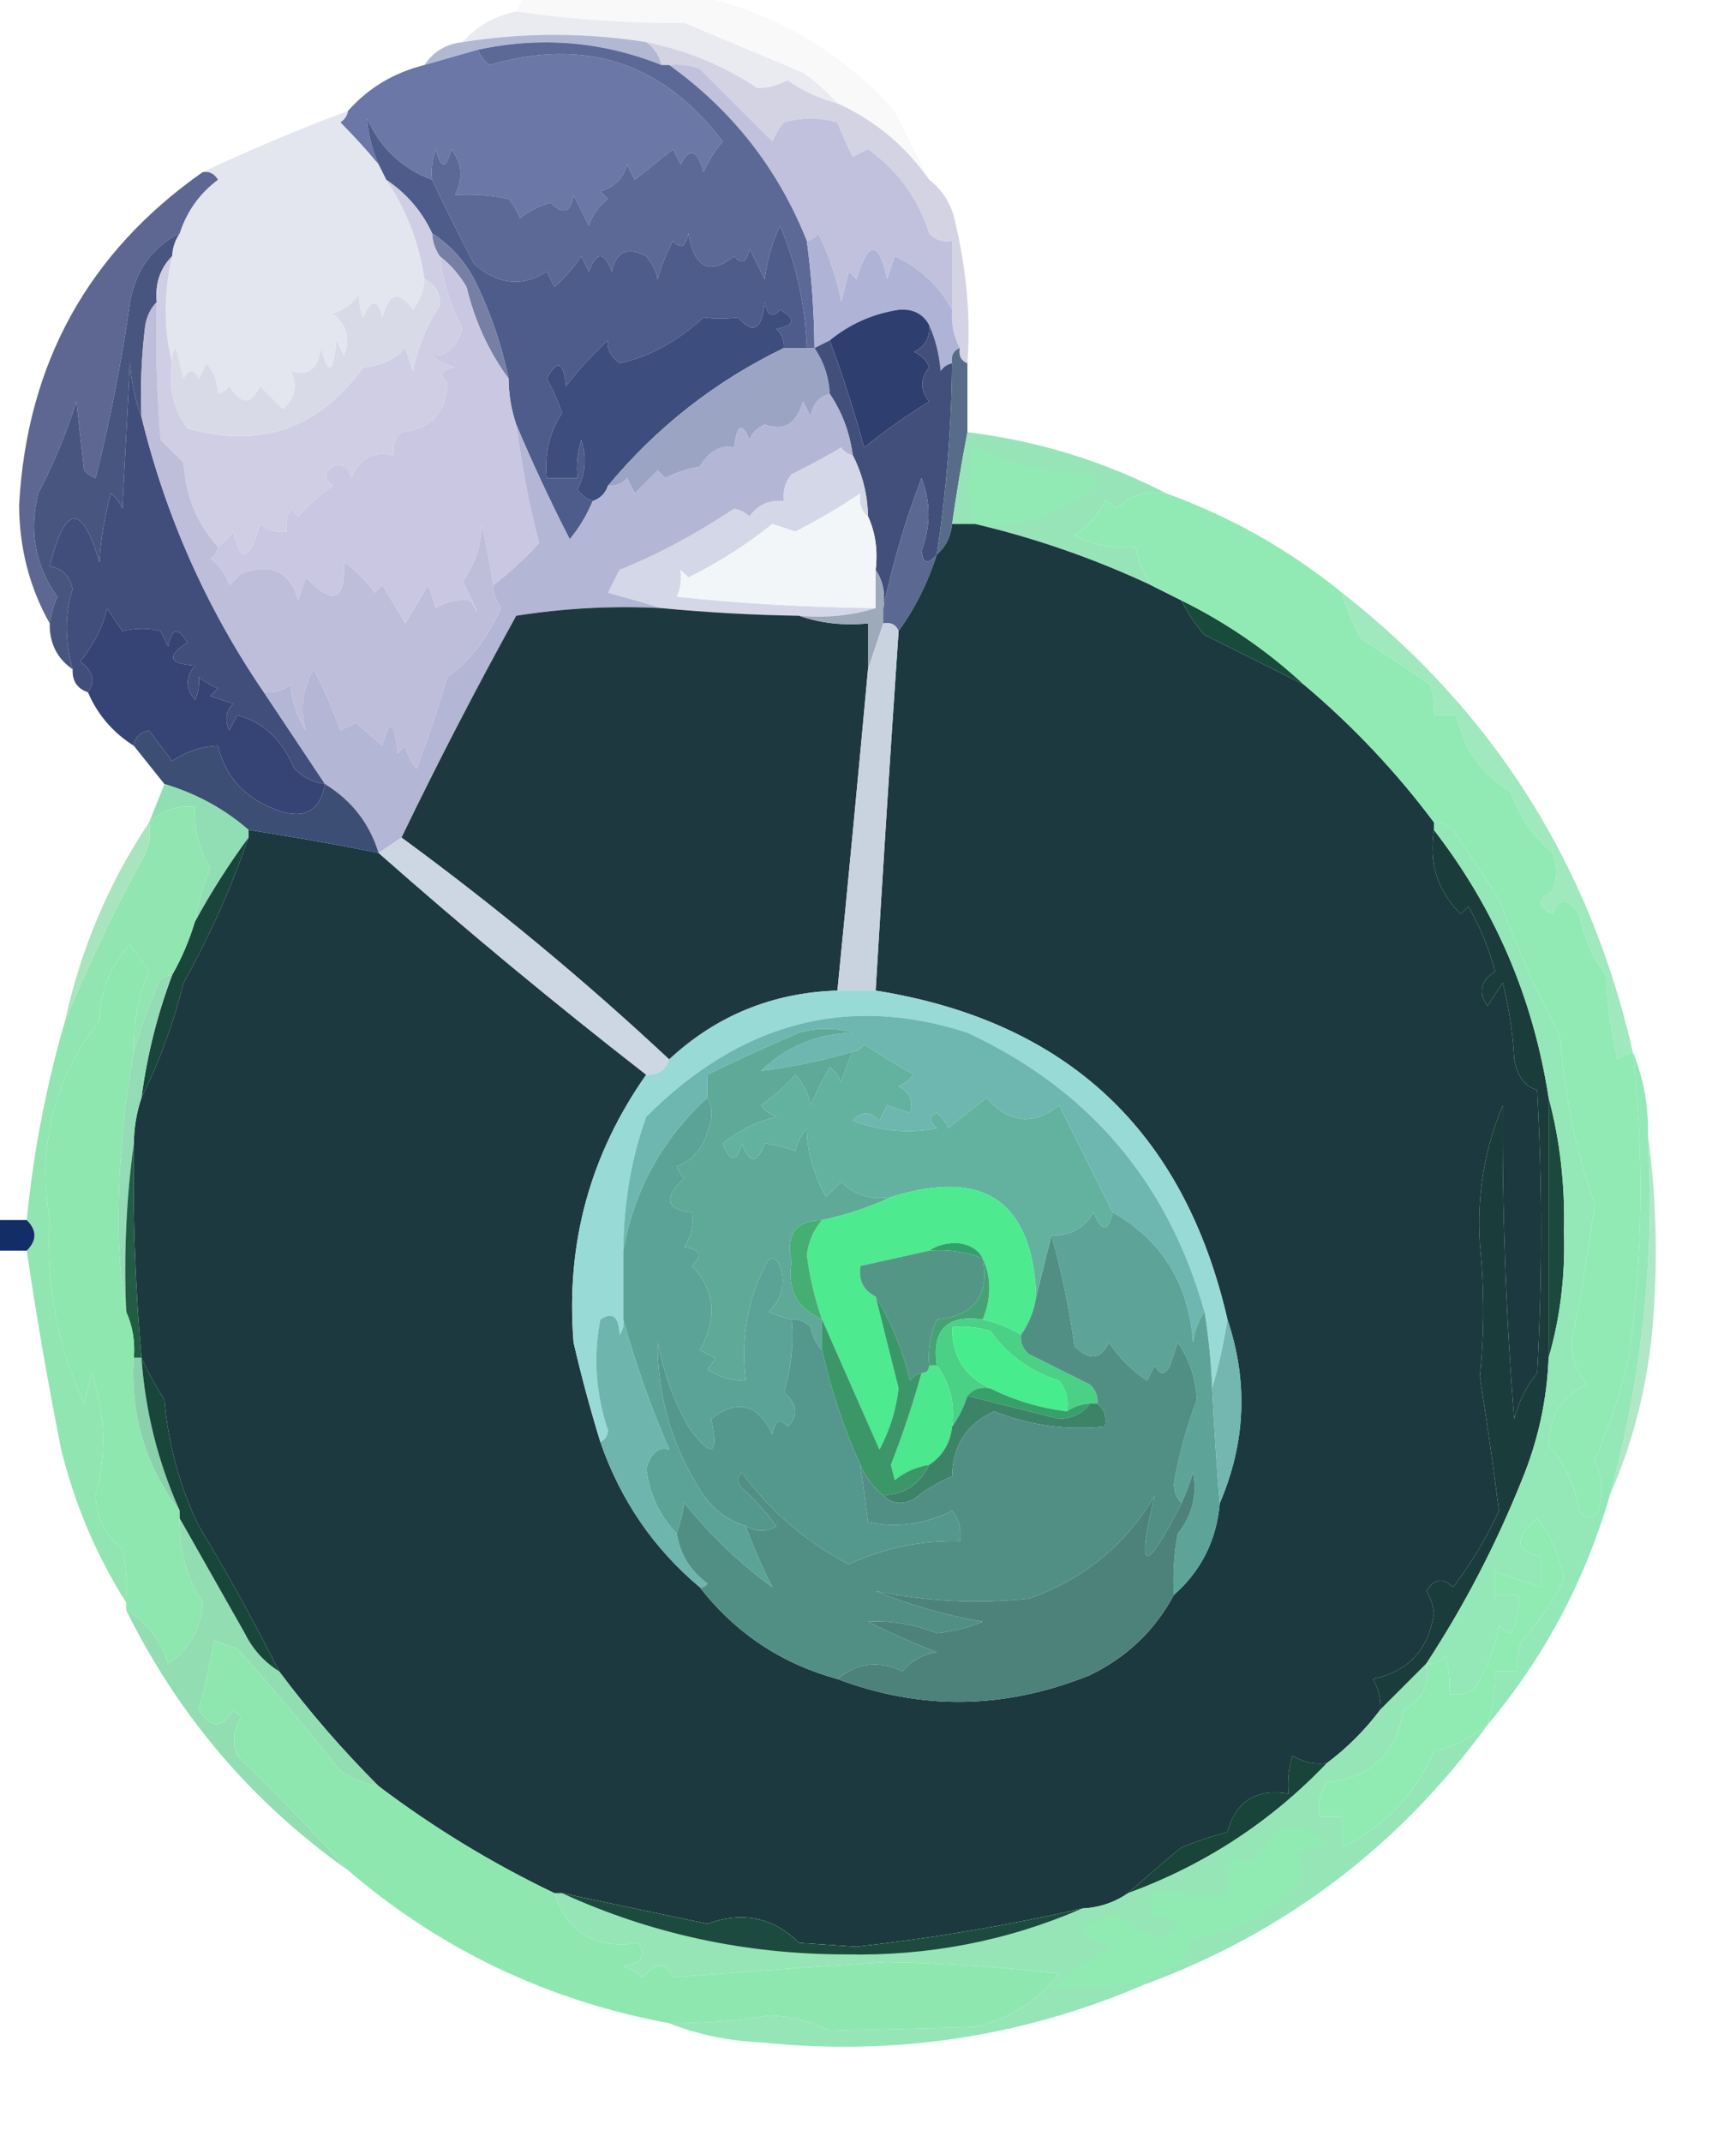 <?xml version="1.0" encoding="UTF-8"?>
<!DOCTYPE svg PUBLIC "-//W3C//DTD SVG 1.1//EN" "http://www.w3.org/Graphics/SVG/1.1/DTD/svg11.dtd">
<svg xmlns="http://www.w3.org/2000/svg" version="1.1" width="227px" height="280px" style="shape-rendering:geometricPrecision; text-rendering:geometricPrecision; image-rendering:optimizeQuality; fill-rule:evenodd; clip-rule:evenodd" xmlns:xlink="http://www.w3.org/1999/xlink">
<g><path style="opacity:0.844" fill="#faf9f9" d="M 68.5,-0.5 C 76.167,-0.5 83.833,-0.5 91.5,-0.5C 101.523,1.767 110.023,6.767 117,14.5C 118.527,17.553 120.027,20.553 121.5,23.5C 118.407,19.073 114.407,15.739 109.5,13.5C 108.199,12.038 106.699,10.704 105,9.5C 99.788,7.322 94.621,5.155 89.5,3C 82.212,3.064 74.879,2.564 67.5,1.5C 67.833,0.833 68.167,0.167 68.5,-0.5 Z"/></g>
<g><path style="opacity:1" fill="#eaebf1" d="M 67.5,1.5 C 74.879,2.564 82.212,3.064 89.5,3C 94.621,5.155 99.788,7.322 105,9.5C 106.699,10.704 108.199,12.038 109.5,13.5C 107.145,12.906 104.978,11.906 103,10.5C 101.578,11.205 100.245,11.539 99,11.5C 94.655,8.585 89.821,6.585 84.5,5.5C 76.48,4.239 68.48,4.239 60.5,5.5C 62.336,3.412 64.669,2.079 67.5,1.5 Z"/></g>
<g><path style="opacity:1" fill="#b3b8d2" d="M 84.5,5.5 C 85.551,6.222 86.218,7.222 86.5,8.5C 78.731,5.404 70.731,4.737 62.5,6.5C 60.167,7.167 57.833,7.833 55.5,8.5C 56.659,6.75 58.326,5.75 60.5,5.5C 68.48,4.239 76.48,4.239 84.5,5.5 Z"/></g>
<g><path style="opacity:1" fill="#6a77a7" d="M 62.5,6.5 C 62.783,7.289 63.283,7.956 64,8.5C 76.506,4.842 86.673,8.176 94.5,18.5C 93.469,19.7 92.635,21.034 92,22.5C 91.16,19.536 90.16,19.203 89,21.5C 88.667,20.833 88.333,20.167 88,19.5C 86.333,20.833 84.667,22.167 83,23.5C 82.667,22.833 82.333,22.167 82,21.5C 81.5,23.333 80.333,24.5 78.5,25C 78.833,25.333 79.167,25.667 79.5,26C 78.299,26.902 77.465,28.069 77,29.5C 76.333,28.167 75.667,26.833 75,25.5C 74.646,27.808 73.646,28.141 72,26.5C 70.527,26.903 69.194,27.57 68,28.5C 67.626,27.584 67.126,26.75 66.5,26C 64.19,25.503 61.857,25.337 59.5,25.5C 60.608,23.305 60.441,21.305 59,19.5C 58.333,22.167 57.667,22.167 57,19.5C 56.51,20.793 56.343,22.127 56.5,23.5C 52.592,22.06 49.759,19.393 48,15.5C 48.15,17.506 48.65,19.506 49.5,21.5C 47.967,19.645 46.3,17.812 44.5,16C 45.056,15.617 45.389,15.117 45.5,14.5C 48.161,11.498 51.495,9.498 55.5,8.5C 57.833,7.833 60.167,7.167 62.5,6.5 Z"/></g>
<g><path style="opacity:1" fill="#d4d3e4" d="M 84.5,5.5 C 89.821,6.585 94.655,8.585 99,11.5C 100.245,11.539 101.578,11.205 103,10.5C 104.978,11.906 107.145,12.906 109.5,13.5C 114.407,15.739 118.407,19.073 121.5,23.5C 123.41,24.975 124.576,26.975 125,29.5C 126.429,35.596 126.929,41.596 126.5,47.5C 125.662,47.158 125.328,46.492 125.5,45.5C 124.699,43.958 124.366,42.291 124.5,40.5C 124.5,37.5 124.5,34.5 124.5,31.5C 123.325,31.719 122.325,31.386 121.5,30.5C 120.055,25.944 117.389,22.278 113.5,19.5C 112.833,19.833 112.167,20.167 111.5,20.5C 110.756,19.009 110.09,17.509 109.5,16C 107.167,15.333 104.833,15.333 102.5,16C 101.874,16.75 101.374,17.584 101,18.5C 97.833,15.333 94.667,12.167 91.5,9C 90.207,8.51 88.873,8.343 87.5,8.5C 87.167,8.5 86.833,8.5 86.5,8.5C 86.218,7.222 85.551,6.222 84.5,5.5 Z"/></g>
<g><path style="opacity:1" fill="#c1c1de" d="M 87.5,8.5 C 88.873,8.343 90.207,8.51 91.5,9C 94.667,12.167 97.833,15.333 101,18.5C 101.374,17.584 101.874,16.75 102.5,16C 104.833,15.333 107.167,15.333 109.5,16C 110.09,17.509 110.756,19.009 111.5,20.5C 112.167,20.167 112.833,19.833 113.5,19.5C 117.389,22.278 120.055,25.944 121.5,30.5C 122.325,31.386 123.325,31.719 124.5,31.5C 124.5,34.5 124.5,37.5 124.5,40.5C 122.825,37.39 120.325,35.057 117,33.5C 116.667,34.5 116.333,35.5 116,36.5C 114.895,31.372 113.562,31.372 112,36.5C 111.667,36.167 111.333,35.833 111,35.5C 110.667,36.833 110.333,38.167 110,39.5C 109.5,36.662 108.5,33.662 107,30.5C 106.617,31.056 106.117,31.389 105.5,31.5C 101.756,22.087 95.756,14.421 87.5,8.5 Z"/></g>
<g><path style="opacity:1" fill="#5c6896" d="M 86.5,8.5 C 86.833,8.5 87.167,8.5 87.5,8.5C 95.756,14.421 101.756,22.087 105.5,31.5C 106.127,36.141 106.46,40.807 106.5,45.5C 106.167,45.5 105.833,45.5 105.5,45.5C 105.297,39.946 104.13,34.613 102,29.5C 100.956,31.715 100.29,34.048 100,36.5C 99.333,35.167 98.667,33.833 98,32.5C 97.683,34.301 97.016,34.634 96,33.5C 92.766,36.031 90.766,35.031 90,30.5C 89.683,32.301 89.016,32.634 88,31.5C 87.138,33.087 86.471,34.754 86,36.5C 85.751,35.376 85.251,34.376 84.5,33.5C 82.063,32.191 80.563,32.858 80,35.5C 79,32.833 78,32.833 77,35.5C 76.667,34.833 76.333,34.167 76,33.5C 75.02,34.981 73.853,36.315 72.5,37.5C 72.167,36.833 71.833,36.167 71.5,35.5C 68.27,37.568 65.103,37.235 62,34.5C 60.063,30.837 58.23,27.171 56.5,23.5C 56.343,22.127 56.51,20.793 57,19.5C 57.667,22.167 58.333,22.167 59,19.5C 60.441,21.305 60.608,23.305 59.5,25.5C 61.857,25.337 64.19,25.503 66.5,26C 67.126,26.75 67.626,27.584 68,28.5C 69.194,27.57 70.527,26.903 72,26.5C 73.646,28.141 74.646,27.808 75,25.5C 75.667,26.833 76.333,28.167 77,29.5C 77.465,28.069 78.299,26.902 79.5,26C 79.167,25.667 78.833,25.333 78.5,25C 80.333,24.5 81.5,23.333 82,21.5C 82.333,22.167 82.667,22.833 83,23.5C 84.667,22.167 86.333,20.833 88,19.5C 88.333,20.167 88.667,20.833 89,21.5C 90.16,19.203 91.16,19.536 92,22.5C 92.635,21.034 93.469,19.7 94.5,18.5C 86.673,8.176 76.506,4.842 64,8.5C 63.283,7.956 62.783,7.289 62.5,6.5C 70.731,4.737 78.731,5.404 86.5,8.5 Z"/></g>
<g><path style="opacity:1" fill="#4e5c8b" d="M 56.5,23.5 C 58.23,27.171 60.063,30.837 62,34.5C 65.103,37.235 68.27,37.568 71.5,35.5C 71.833,36.167 72.167,36.833 72.5,37.5C 73.853,36.315 75.02,34.981 76,33.5C 76.333,34.167 76.667,34.833 77,35.5C 78,32.833 79,32.833 80,35.5C 80.563,32.858 82.063,32.191 84.5,33.5C 85.251,34.376 85.751,35.376 86,36.5C 86.471,34.754 87.138,33.087 88,31.5C 89.016,32.634 89.683,32.301 90,30.5C 90.766,35.031 92.766,36.031 96,33.5C 97.016,34.634 97.683,34.301 98,32.5C 98.667,33.833 99.333,35.167 100,36.5C 100.29,34.048 100.956,31.715 102,29.5C 104.13,34.613 105.297,39.946 105.5,45.5C 104.5,45.5 103.5,45.5 102.5,45.5C 102.586,44.504 102.252,43.671 101.5,43C 103.929,42.549 104.096,41.715 102,40.5C 100.984,41.634 100.317,41.301 100,39.5C 99.653,43.116 98.486,43.783 96.5,41.5C 94.93,41.694 93.43,41.694 92,41.5C 88.56,44.64 84.893,46.64 81,47.5C 79.796,46.529 79.296,45.529 79.5,44.5C 77.482,46.35 75.649,48.35 74,50.5C 73.717,47.258 72.883,46.924 71.5,49.5C 72.304,50.941 72.971,52.441 73.5,54C 71.823,56.547 71.156,59.38 71.5,62.5C 72.833,62.5 74.167,62.5 75.5,62.5C 75.34,60.801 75.507,59.134 76,57.5C 76.758,59.77 76.591,61.936 75.5,64C 76.044,64.717 76.711,65.217 77.5,65.5C 76.763,67.305 75.763,68.971 74.5,70.5C 71.969,65.564 69.635,60.563 67.5,55.5C 66.85,53.565 66.517,51.565 66.5,49.5C 65.579,44.986 64.079,40.653 62,36.5C 60.669,34.004 58.836,32.004 56.5,30.5C 55.194,27.661 53.194,25.328 50.5,23.5C 50.167,22.833 49.833,22.167 49.5,21.5C 48.65,19.506 48.15,17.506 48,15.5C 49.759,19.393 52.592,22.06 56.5,23.5 Z"/></g>
<g><path style="opacity:1" fill="#afb4d6" d="M 124.5,40.5 C 124.366,42.291 124.699,43.958 125.5,45.5C 124.662,45.842 124.328,46.508 124.5,47.5C 123.883,47.611 123.383,47.944 123,48.5C 122.809,46.292 122.309,44.292 121.5,42.5C 120.688,41.007 119.355,40.34 117.5,40.5C 114.11,41.03 111.11,42.363 108.5,44.5C 107.833,44.833 107.167,45.167 106.5,45.5C 106.46,40.807 106.127,36.141 105.5,31.5C 106.117,31.389 106.617,31.056 107,30.5C 108.5,33.662 109.5,36.662 110,39.5C 110.333,38.167 110.667,36.833 111,35.5C 111.333,35.833 111.667,36.167 112,36.5C 113.562,31.372 114.895,31.372 116,36.5C 116.333,35.5 116.667,34.5 117,33.5C 120.325,35.057 122.825,37.39 124.5,40.5 Z"/></g>
<g><path style="opacity:1" fill="#777fa5" d="M 56.5,30.5 C 58.836,32.004 60.669,34.004 62,36.5C 64.079,40.653 65.579,44.986 66.5,49.5C 63.889,45.939 62.056,41.939 61,37.5C 60.051,35.907 58.885,34.574 57.5,33.5C 56.89,32.609 56.557,31.609 56.5,30.5 Z"/></g>
<g><path style="opacity:1" fill="#e3e6ef" d="M 45.5,14.5 C 45.389,15.117 45.056,15.617 44.5,16C 46.3,17.812 47.967,19.645 49.5,21.5C 49.833,22.167 50.167,22.833 50.5,23.5C 53.132,27.385 54.798,31.719 55.5,36.5C 55.421,37.958 54.921,39.292 54,40.5C 52.203,37.904 50.87,38.237 50,41.5C 49.374,39.009 48.541,39.009 47.5,41.5C 47.089,40.738 46.923,39.738 47,38.5C 46.097,39.701 44.931,40.535 43.5,41C 45.363,42.418 45.863,44.251 45,46.5C 44.667,45.833 44.333,45.167 44,44.5C 43.581,48.852 42.914,49.185 42,45.5C 41.561,48.299 40.228,49.299 38,48.5C 38.979,50.279 38.646,51.945 37,53.5C 36,52.5 35,51.5 34,50.5C 32.846,52.957 31.512,52.957 30,50.5C 29.586,50.957 29.086,51.291 28.5,51.5C 28.467,50.011 27.967,48.678 27,47.5C 26.667,48.167 26.333,48.833 26,49.5C 25.333,48.167 24.667,48.167 24,49.5C 23.667,48.167 23.333,46.833 23,45.5C 22.536,46.094 22.369,46.761 22.5,47.5C 21.403,42.987 21.403,38.321 22.5,33.5C 22.557,32.391 22.89,31.391 23.5,30.5C 24.433,27.63 26.1,25.296 28.5,23.5C 28.043,22.703 27.376,22.369 26.5,22.5C 32.65,19.597 38.983,16.93 45.5,14.5 Z"/></g>
<g><path style="opacity:1" fill="#5e6791" d="M 26.5,22.5 C 27.376,22.369 28.043,22.703 28.5,23.5C 26.1,25.296 24.433,27.63 23.5,30.5C 19.91,32.301 17.743,35.301 17,39.5C 15.907,47.246 14.407,54.913 12.5,62.5C 11.914,62.291 11.414,61.957 11,61.5C 10.667,58.5 10.333,55.5 10,52.5C 8.668,56.658 7.001,60.658 5,64.5C 3.774,69.494 4.607,73.994 7.5,78C 7.011,79.138 6.678,80.305 6.5,81.5C 3.853,76.798 2.52,71.632 2.5,66C 3.519,47.52 11.519,33.02 26.5,22.5 Z"/></g>
<g><path style="opacity:1" fill="#2e3e6f" d="M 121.5,42.5 C 121.64,44.124 120.973,45.29 119.5,46C 120.428,46.388 121.095,47.055 121.5,48C 120.305,49.532 120.305,51.032 121.5,52.5C 118.505,54.338 115.671,56.338 113,58.5C 111.696,53.724 110.196,49.057 108.5,44.5C 111.11,42.363 114.11,41.03 117.5,40.5C 119.355,40.34 120.688,41.007 121.5,42.5 Z"/></g>
<g><path style="opacity:1" fill="#3c4d7e" d="M 102.5,45.5 C 93.561,49.811 85.894,55.811 79.5,63.5C 79.167,64.5 78.5,65.167 77.5,65.5C 76.711,65.217 76.044,64.717 75.5,64C 76.591,61.936 76.758,59.77 76,57.5C 75.507,59.134 75.34,60.801 75.5,62.5C 74.167,62.5 72.833,62.5 71.5,62.5C 71.156,59.38 71.823,56.547 73.5,54C 72.971,52.441 72.304,50.941 71.5,49.5C 72.883,46.924 73.717,47.258 74,50.5C 75.649,48.35 77.482,46.35 79.5,44.5C 79.296,45.529 79.796,46.529 81,47.5C 84.893,46.64 88.56,44.64 92,41.5C 93.43,41.694 94.93,41.694 96.5,41.5C 98.486,43.783 99.653,43.116 100,39.5C 100.317,41.301 100.984,41.634 102,40.5C 104.096,41.715 103.929,42.549 101.5,43C 102.252,43.671 102.586,44.504 102.5,45.5 Z"/></g>
<g><path style="opacity:1" fill="#9ca4c4" d="M 102.5,45.5 C 103.5,45.5 104.5,45.5 105.5,45.5C 105.833,45.5 106.167,45.5 106.5,45.5C 107.73,47.297 108.396,49.297 108.5,51.5C 107.069,51.881 106.236,52.881 106,54.5C 105.667,53.833 105.333,53.167 105,52.5C 104.141,55.431 102.475,56.431 100,55.5C 99.055,55.905 98.388,56.572 98,57.5C 97.025,55.122 96.359,55.456 96,58.5C 94.243,58.133 92.743,58.966 91.5,61C 89.899,61.273 88.399,61.773 87,62.5C 86.667,62.167 86.333,61.833 86,61.5C 85,62.5 84,63.5 83,64.5C 82.667,63.833 82.333,63.167 82,62.5C 81.329,63.252 80.496,63.586 79.5,63.5C 85.894,55.811 93.561,49.811 102.5,45.5 Z"/></g>
<g><path style="opacity:1" fill="#48567f" d="M 23.5,30.5 C 22.89,31.391 22.557,32.391 22.5,33.5C 20.926,35.102 20.259,37.102 20.5,39.5C 19.732,40.263 19.232,41.263 19,42.5C 18.501,46.486 18.334,50.486 18.5,54.5C 17.686,52.369 17.186,50.036 17,47.5C 16.667,53.833 16.333,60.167 16,66.5C 15.692,65.692 15.192,65.025 14.5,64.5C 13.679,67.447 13.179,70.447 13,73.5C 10.705,65.735 8.539,65.902 6.5,74C 8.18,74.347 9.18,75.347 9.5,77C 8.465,80.246 8.465,83.746 9.5,87.5C 7.461,86.089 6.461,84.089 6.5,81.5C 6.678,80.305 7.011,79.138 7.5,78C 4.607,73.994 3.774,69.494 5,64.5C 7.001,60.658 8.668,56.658 10,52.5C 10.333,55.5 10.667,58.5 11,61.5C 11.414,61.957 11.914,62.291 12.5,62.5C 14.407,54.913 15.907,47.246 17,39.5C 17.743,35.301 19.91,32.301 23.5,30.5 Z"/></g>
<g><path style="opacity:1" fill="#d0cee4" d="M 50.5,23.5 C 53.194,25.328 55.194,27.661 56.5,30.5C 56.557,31.609 56.89,32.609 57.5,33.5C 57.937,36.859 58.937,40.026 60.5,43C 59.644,45.41 58.31,46.577 56.5,46.5C 57.376,47.251 58.376,47.751 59.5,48C 57.699,48.317 57.366,48.984 58.5,50C 58.418,53.916 56.418,56.083 52.5,56.5C 51.614,57.325 51.281,58.325 51.5,59.5C 48.761,58.965 46.928,59.965 46,62.5C 45.577,61.044 44.744,60.544 43.5,61C 42.359,61.741 42.359,62.575 43.5,63.5C 41.851,64.648 40.351,65.981 39,67.5C 38.667,67.167 38.333,66.833 38,66.5C 37.517,67.448 37.35,68.448 37.5,69.5C 36.178,69.67 35.011,69.337 34,68.5C 32.635,73.44 31.468,73.773 30.5,69.5C 29.818,70.243 29.151,70.909 28.5,71.5C 25.759,68.466 24.259,64.799 24,60.5C 23,59.5 22,58.5 21,57.5C 20.5,51.509 20.334,45.509 20.5,39.5C 20.259,37.102 20.926,35.102 22.5,33.5C 21.403,38.321 21.403,42.987 22.5,47.5C 22.02,50.685 22.686,53.519 24.5,56C 34.08,58.705 41.747,56.038 47.5,48C 49.727,47.879 51.56,47.046 53,45.5C 53.333,46.5 53.667,47.5 54,48.5C 54.636,45.305 55.803,42.472 57.5,40C 57.613,38.301 56.947,37.134 55.5,36.5C 54.798,31.719 53.132,27.385 50.5,23.5 Z"/></g>
<g><path style="opacity:1" fill="#d8dae7" d="M 55.5,36.5 C 56.947,37.134 57.613,38.301 57.5,40C 55.803,42.472 54.636,45.305 54,48.5C 53.667,47.5 53.333,46.5 53,45.5C 51.56,47.046 49.727,47.879 47.5,48C 41.747,56.038 34.08,58.705 24.5,56C 22.686,53.519 22.02,50.685 22.5,47.5C 22.369,46.761 22.536,46.094 23,45.5C 23.333,46.833 23.667,48.167 24,49.5C 24.667,48.167 25.333,48.167 26,49.5C 26.333,48.833 26.667,48.167 27,47.5C 27.967,48.678 28.467,50.011 28.5,51.5C 29.086,51.291 29.586,50.957 30,50.5C 31.512,52.957 32.846,52.957 34,50.5C 35,51.5 36,52.5 37,53.5C 38.646,51.945 38.979,50.279 38,48.5C 40.228,49.299 41.561,48.299 42,45.5C 42.914,49.185 43.581,48.852 44,44.5C 44.333,45.167 44.667,45.833 45,46.5C 45.863,44.251 45.363,42.418 43.5,41C 44.931,40.535 46.097,39.701 47,38.5C 46.923,39.738 47.089,40.738 47.5,41.5C 48.541,39.009 49.374,39.009 50,41.5C 50.87,38.237 52.203,37.904 54,40.5C 54.921,39.292 55.421,37.958 55.5,36.5 Z"/></g>
<g><path style="opacity:1" fill="#434f7b" d="M 121.5,42.5 C 122.309,44.292 122.809,46.292 123,48.5C 123.383,47.944 123.883,47.611 124.5,47.5C 124.42,55.887 123.753,64.22 122.5,72.5C 121.35,73.85 120.683,73.684 120.5,72C 121.71,68.826 121.71,65.659 120.5,62.5C 118.354,68.093 116.688,73.76 115.5,79.5C 115.784,77.585 115.451,75.919 114.5,74.5C 114.802,71.941 114.468,69.607 113.5,67.5C 113.44,64.659 112.774,61.992 111.5,59.5C 111.097,56.514 110.097,53.848 108.5,51.5C 108.396,49.297 107.73,47.297 106.5,45.5C 107.167,45.167 107.833,44.833 108.5,44.5C 110.196,49.057 111.696,53.724 113,58.5C 115.671,56.338 118.505,54.338 121.5,52.5C 120.305,51.032 120.305,49.532 121.5,48C 121.095,47.055 120.428,46.388 119.5,46C 120.973,45.29 121.64,44.124 121.5,42.5 Z"/></g>
<g><path style="opacity:1" fill="#576c88" d="M 125.5,45.5 C 125.328,46.492 125.662,47.158 126.5,47.5C 126.5,50.5 126.5,53.5 126.5,56.5C 125.741,60.477 125.075,64.477 124.5,68.5C 124.34,70.153 123.674,71.486 122.5,72.5C 123.753,64.22 124.42,55.887 124.5,47.5C 124.328,46.508 124.662,45.842 125.5,45.5 Z"/></g>
<g><path style="opacity:1" fill="#cac7e2" d="M 57.5,33.5 C 58.885,34.574 60.051,35.907 61,37.5C 62.056,41.939 63.889,45.939 66.5,49.5C 66.517,51.565 66.85,53.565 67.5,55.5C 68.306,61.348 69.306,66.515 70.5,71C 68.584,73.09 66.584,74.923 64.5,76.5C 64.067,73.834 63.567,71.168 63,68.5C 62.955,71.334 62.121,73.834 60.5,76C 62.62,80.251 62.953,81.085 61.5,78.5C 59.856,78.287 58.356,78.62 57,79.5C 56.667,78.5 56.333,77.5 56,76.5C 55,78.167 54,79.833 53,81.5C 52,79.833 51,78.167 50,76.5C 49.667,76.833 49.333,77.167 49,77.5C 47.903,75.947 46.57,74.614 45,73.5C 45.204,78.563 43.537,79.23 40,75.5C 39.667,76.5 39.333,77.5 39,78.5C 37.937,74.705 35.437,73.539 31.5,75C 31,75.5 30.5,76 30,76.5C 29.535,75.069 28.701,73.903 27.5,73C 28.056,72.617 28.389,72.117 28.5,71.5C 29.151,70.909 29.818,70.243 30.5,69.5C 31.468,73.773 32.635,73.44 34,68.5C 35.011,69.337 36.178,69.67 37.5,69.5C 37.35,68.448 37.517,67.448 38,66.5C 38.333,66.833 38.667,67.167 39,67.5C 40.351,65.981 41.851,64.648 43.5,63.5C 42.359,62.575 42.359,61.741 43.5,61C 44.744,60.544 45.577,61.044 46,62.5C 46.928,59.965 48.761,58.965 51.5,59.5C 51.281,58.325 51.614,57.325 52.5,56.5C 56.418,56.083 58.418,53.916 58.5,50C 57.366,48.984 57.699,48.317 59.5,48C 58.376,47.751 57.376,47.251 56.5,46.5C 58.31,46.577 59.644,45.41 60.5,43C 58.937,40.026 57.937,36.859 57.5,33.5 Z"/></g>
<g><path style="opacity:1" fill="#97e4b9" d="M 126.5,56.5 C 135.747,57.639 144.414,60.306 152.5,64.5C 149.921,64.083 147.754,64.75 146,66.5C 145.586,66.043 145.086,65.709 144.5,65.5C 143.462,67.444 142.129,68.944 140.5,70C 143.014,71.252 145.68,71.752 148.5,71.5C 148.831,73.322 149.498,74.989 150.5,76.5C 143.026,73.01 135.359,70.343 127.5,68.5C 126.5,68.5 125.5,68.5 124.5,68.5C 125.075,64.477 125.741,60.477 126.5,56.5 Z"/></g>
<g><path style="opacity:1" fill="#91eab4" d="M 127.5,68.5 C 126.54,65.235 126.54,61.902 127.5,58.5C 132.099,60.716 137.099,61.883 142.5,62C 142.957,62.414 143.291,62.914 143.5,63.5C 141.322,64.979 138.988,66.312 136.5,67.5C 133.572,68.484 130.572,68.817 127.5,68.5 Z"/></g>
<g><path style="opacity:1" fill="#d4d7e7" d="M 111.5,59.5 C 112.774,61.992 113.44,64.659 113.5,67.5C 112.596,66.791 112.263,65.791 112.5,64.5C 109.846,66.287 107.013,67.954 104,69.5C 103,69.167 102,68.833 101,68.5C 97.601,71.228 93.934,73.561 90,75.5C 89.667,75.167 89.333,74.833 89,74.5C 89.148,75.825 88.982,76.992 88.5,78C 96.643,78.885 105.31,79.385 114.5,79.5C 111.375,80.479 108.042,80.813 104.5,80.5C 98.484,80.407 92.484,80.074 86.5,79.5C 84.302,78.835 81.969,78.168 79.5,77.5C 80,76.5 80.5,75.5 81,74.5C 85.908,72.535 90.908,69.868 96,66.5C 96.772,66.645 97.439,66.978 98,67.5C 99.11,65.963 100.61,65.296 102.5,65.5C 102.33,64.178 102.663,63.011 103.5,62C 105.718,60.909 107.884,59.743 110,58.5C 110.383,59.056 110.883,59.389 111.5,59.5 Z"/></g>
<g><path style="opacity:1" fill="#414e7c" d="M 18.5,54.5 C 21.678,67.518 27.012,79.518 34.5,90.5C 37.16,94.482 39.827,98.482 42.5,102.5C 40.956,102.297 39.622,101.63 38.5,100.5C 36.85,96.659 34.35,94.325 31,93.5C 30.667,94.167 30.333,94.833 30,95.5C 29.316,94.216 29.483,93.049 30.5,92C 29.5,91.667 28.5,91.333 27.5,91C 27.833,90.667 28.167,90.333 28.5,90C 27.584,89.626 26.75,89.126 26,88.5C 26.077,89.738 25.911,90.738 25.5,91.5C 24.253,89.994 24.253,88.494 25.5,87C 22.057,86.779 21.724,85.779 24.5,84C 23.285,81.904 22.451,82.071 22,84.5C 21.667,83.833 21.333,83.167 21,82.5C 19.463,82.087 17.796,82.087 16,82.5C 15.454,81.711 14.787,80.711 14,79.5C 13.526,81.787 12.359,84.121 10.5,86.5C 12.176,87.728 12.509,89.061 11.5,90.5C 10.094,90.027 9.427,89.027 9.5,87.5C 8.465,83.746 8.465,80.246 9.5,77C 9.18,75.347 8.18,74.347 6.5,74C 8.539,65.902 10.705,65.735 13,73.5C 13.179,70.447 13.679,67.447 14.5,64.5C 15.192,65.025 15.692,65.692 16,66.5C 16.333,60.167 16.667,53.833 17,47.5C 17.186,50.036 17.686,52.369 18.5,54.5 Z"/></g>
<g><path style="opacity:1" fill="#b3b6d4" d="M 108.5,51.5 C 110.097,53.848 111.097,56.514 111.5,59.5C 110.883,59.389 110.383,59.056 110,58.5C 107.884,59.743 105.718,60.909 103.5,62C 102.663,63.011 102.33,64.178 102.5,65.5C 100.61,65.296 99.11,65.963 98,67.5C 97.439,66.978 96.772,66.645 96,66.5C 90.908,69.868 85.908,72.535 81,74.5C 80.5,75.5 80,76.5 79.5,77.5C 81.969,78.168 84.302,78.835 86.5,79.5C 80.132,79.17 73.799,79.504 67.5,80.5C 62.183,90.137 57.183,99.804 52.5,109.5C 51.5,110.167 50.5,110.833 49.5,111.5C 48.325,107.651 45.991,104.651 42.5,102.5C 39.827,98.482 37.16,94.482 34.5,90.5C 35.822,90.67 36.989,90.337 38,89.5C 38.17,91.715 38.837,93.715 40,95.5C 39.208,92.809 39.541,90.142 41,87.5C 42.376,90.053 43.543,92.72 44.5,95.5C 45.167,95.167 45.833,94.833 46.5,94.5C 47.77,95.562 48.937,96.562 50,97.5C 50.914,93.815 51.581,94.148 52,98.5C 52.333,98.167 52.667,97.833 53,97.5C 53.249,98.624 53.749,99.624 54.5,100.5C 55.957,96.556 57.291,92.556 58.5,88.5C 61.331,86.56 63.664,83.56 65.5,79.5C 64.873,78.583 64.539,77.583 64.5,76.5C 66.584,74.923 68.584,73.09 70.5,71C 69.306,66.515 68.306,61.348 67.5,55.5C 69.635,60.563 71.969,65.564 74.5,70.5C 75.763,68.971 76.763,67.305 77.5,65.5C 78.5,65.167 79.167,64.5 79.5,63.5C 80.496,63.586 81.329,63.252 82,62.5C 82.333,63.167 82.667,63.833 83,64.5C 84,63.5 85,62.5 86,61.5C 86.333,61.833 86.667,62.167 87,62.5C 88.399,61.773 89.899,61.273 91.5,61C 92.743,58.966 94.243,58.133 96,58.5C 96.359,55.456 97.025,55.122 98,57.5C 98.388,56.572 99.055,55.905 100,55.5C 102.475,56.431 104.141,55.431 105,52.5C 105.333,53.167 105.667,53.833 106,54.5C 106.236,52.881 107.069,51.881 108.5,51.5 Z"/></g>
<g><path style="opacity:1" fill="#5b6891" d="M 122.5,72.5 C 121.325,76.183 119.659,79.516 117.5,82.5C 117.158,81.662 116.492,81.328 115.5,81.5C 115.5,80.833 115.5,80.167 115.5,79.5C 116.688,73.76 118.354,68.093 120.5,62.5C 121.71,65.659 121.71,68.826 120.5,72C 120.683,73.684 121.35,73.85 122.5,72.5 Z"/></g>
<g><path style="opacity:1" fill="#f3f6f8" d="M 113.5,67.5 C 114.468,69.607 114.802,71.941 114.5,74.5C 114.5,76.167 114.5,77.833 114.5,79.5C 105.31,79.385 96.643,78.885 88.5,78C 88.982,76.992 89.148,75.825 89,74.5C 89.333,74.833 89.667,75.167 90,75.5C 93.934,73.561 97.601,71.228 101,68.5C 102,68.833 103,69.167 104,69.5C 107.013,67.954 109.846,66.287 112.5,64.5C 112.263,65.791 112.596,66.791 113.5,67.5 Z"/></g>
<g><path style="opacity:1" fill="#1c393f" d="M 124.5,68.5 C 125.5,68.5 126.5,68.5 127.5,68.5C 135.359,70.343 143.026,73.01 150.5,76.5C 151.833,77.167 153.167,77.833 154.5,78.5C 155.252,80.1 156.252,81.6 157.5,83C 161.856,85.178 166.189,87.345 170.5,89.5C 176.87,94.87 182.537,100.869 187.5,107.5C 187.5,107.833 187.5,108.167 187.5,108.5C 186.799,112.819 187.966,116.486 191,119.5C 191.333,119.167 191.667,118.833 192,118.5C 193.548,121.206 194.714,124.04 195.5,127C 193.579,128.241 193.246,129.741 194.5,131.5C 195.167,130.5 195.833,129.5 196.5,128.5C 197.324,131.785 197.824,135.118 198,138.5C 198.388,140.715 199.388,142.048 201,142.5C 201.667,154.833 201.667,167.167 201,179.5C 199.561,181.275 198.561,183.275 198,185.5C 196.91,171.811 196.41,158.144 196.5,144.5C 194.111,150.253 193.111,156.253 193.5,162.5C 194.092,168.417 194.092,174.25 193.5,180C 194.436,185.883 195.269,191.716 196,197.5C 194.37,201.059 192.37,204.392 190,207.5C 188.703,206.216 187.536,206.383 186.5,208C 187.081,208.893 187.415,209.893 187.5,211C 186.742,215.717 184.075,218.55 179.5,219.5C 180.246,220.736 180.579,222.07 180.5,223.5C 178.5,226.167 176.167,228.5 173.5,230.5C 171.856,230.714 170.356,230.38 169,229.5C 168.506,231.134 168.34,232.801 168.5,234.5C 164.261,233.789 161.594,235.456 160.5,239.5C 158.465,240.041 156.465,240.708 154.5,241.5C 152.05,243.503 149.717,245.503 147.5,247.5C 145.703,248.73 143.703,249.396 141.5,249.5C 131.709,251.734 121.875,253.401 112,254.5C 109.5,254.333 107,254.167 104.5,254C 101.099,250.652 97.099,249.819 92.5,251.5C 86.08,250.16 79.746,248.827 73.5,247.5C 73.167,247.5 72.833,247.5 72.5,247.5C 64.334,243.587 56.667,238.92 49.5,233.5C 44.793,228.795 40.46,223.795 36.5,218.5C 33.279,212.077 29.779,205.743 26,199.5C 23.498,194.32 21.998,188.82 21.5,183C 20.325,181.141 19.325,179.308 18.5,177.5C 17.683,168.191 17.35,158.857 17.5,149.5C 17.517,147.435 17.851,145.435 18.5,143.5C 20.849,138.781 22.682,133.781 24,128.5C 27.471,122.244 30.304,115.91 32.5,109.5C 32.5,109.167 32.5,108.833 32.5,108.5C 38.223,109.379 43.889,110.379 49.5,111.5C 60.85,121.514 72.517,131.181 84.5,140.5C 77.128,150.984 73.962,162.651 75,175.5C 76.015,179.895 77.182,184.229 78.5,188.5C 81.117,196.086 85.45,202.42 91.5,207.5C 96.155,213.484 102.155,217.484 109.5,219.5C 120.428,223.636 131.428,223.469 142.5,219C 147.348,216.65 151.015,213.15 153.5,208.5C 157.075,205.35 159.075,201.35 159.5,196.5C 162.891,188.605 163.224,180.605 160.5,172.5C 154.828,147.827 139.494,133.494 114.5,129.5C 115.435,113.823 116.435,98.156 117.5,82.5C 119.659,79.516 121.325,76.183 122.5,72.5C 123.674,71.486 124.34,70.153 124.5,68.5 Z"/></g>
<g><path style="opacity:1" fill="#1d393f" d="M 86.5,79.5 C 92.484,80.074 98.484,80.407 104.5,80.5C 107.287,81.477 110.287,81.81 113.5,81.5C 113.5,83.5 113.5,85.5 113.5,87.5C 112.216,101.523 110.883,115.523 109.5,129.5C 101.003,129.774 93.67,132.774 87.5,138.5C 76.395,128.12 64.729,118.453 52.5,109.5C 57.183,99.804 62.183,90.137 67.5,80.5C 73.799,79.504 80.132,79.17 86.5,79.5 Z"/></g>
<g><path style="opacity:1" fill="#9eaaba" d="M 114.5,74.5 C 115.451,75.919 115.784,77.585 115.5,79.5C 115.5,80.167 115.5,80.833 115.5,81.5C 114.833,83.5 114.167,85.5 113.5,87.5C 113.5,85.5 113.5,83.5 113.5,81.5C 110.287,81.81 107.287,81.477 104.5,80.5C 108.042,80.813 111.375,80.479 114.5,79.5C 114.5,77.833 114.5,76.167 114.5,74.5 Z"/></g>
<g><path style="opacity:1" fill="#194b3c" d="M 154.5,78.5 C 160.406,81.419 165.74,85.085 170.5,89.5C 166.189,87.345 161.856,85.178 157.5,83C 156.252,81.6 155.252,80.1 154.5,78.5 Z"/></g>
<g><path style="opacity:1" fill="#bebdda" d="M 20.5,39.5 C 20.334,45.509 20.5,51.509 21,57.5C 22,58.5 23,59.5 24,60.5C 24.259,64.799 25.759,68.466 28.5,71.5C 28.389,72.117 28.056,72.617 27.5,73C 28.701,73.903 29.535,75.069 30,76.5C 30.5,76 31,75.5 31.5,75C 35.437,73.539 37.937,74.705 39,78.5C 39.333,77.5 39.667,76.5 40,75.5C 43.537,79.23 45.204,78.563 45,73.5C 46.57,74.614 47.903,75.947 49,77.5C 49.333,77.167 49.667,76.833 50,76.5C 51,78.167 52,79.833 53,81.5C 54,79.833 55,78.167 56,76.5C 56.333,77.5 56.667,78.5 57,79.5C 58.356,78.62 59.856,78.287 61.5,78.5C 62.953,81.085 62.62,80.251 60.5,76C 62.121,73.834 62.955,71.334 63,68.5C 63.567,71.168 64.067,73.834 64.5,76.5C 64.539,77.583 64.873,78.583 65.5,79.5C 63.664,83.56 61.331,86.56 58.5,88.5C 57.291,92.556 55.957,96.556 54.5,100.5C 53.749,99.624 53.249,98.624 53,97.5C 52.667,97.833 52.333,98.167 52,98.5C 51.581,94.148 50.914,93.815 50,97.5C 48.937,96.562 47.77,95.562 46.5,94.5C 45.833,94.833 45.167,95.167 44.5,95.5C 43.543,92.72 42.376,90.053 41,87.5C 39.541,90.142 39.208,92.809 40,95.5C 38.837,93.715 38.17,91.715 38,89.5C 36.989,90.337 35.822,90.67 34.5,90.5C 27.012,79.518 21.678,67.518 18.5,54.5C 18.334,50.486 18.501,46.486 19,42.5C 19.232,41.263 19.732,40.263 20.5,39.5 Z"/></g>
<g><path style="opacity:1" fill="#364475" d="M 42.5,102.5 C 41.872,105.955 39.872,107.122 36.5,106C 32.175,104.515 29.509,101.682 28.5,97.5C 26.334,97.579 24.334,98.246 22.5,99.5C 21.5,98.167 20.5,96.833 19.5,95.5C 18.287,95.747 17.62,96.414 17.5,97.5C 14.757,95.761 12.757,93.427 11.5,90.5C 12.509,89.061 12.176,87.728 10.5,86.5C 12.359,84.121 13.526,81.787 14,79.5C 14.787,80.711 15.454,81.711 16,82.5C 17.796,82.087 19.463,82.087 21,82.5C 21.333,83.167 21.667,83.833 22,84.5C 22.451,82.071 23.285,81.904 24.5,84C 21.724,85.779 22.057,86.779 25.5,87C 24.253,88.494 24.253,89.994 25.5,91.5C 25.911,90.738 26.077,89.738 26,88.5C 26.75,89.126 27.584,89.626 28.5,90C 28.167,90.333 27.833,90.667 27.5,91C 28.5,91.333 29.5,91.667 30.5,92C 29.483,93.049 29.316,94.216 30,95.5C 30.333,94.833 30.667,94.167 31,93.5C 34.35,94.325 36.85,96.659 38.5,100.5C 39.622,101.63 40.956,102.297 42.5,102.5 Z"/></g>
<g><path style="opacity:1" fill="#a0e8be" d="M 175.5,77.5 C 195.235,92.958 207.901,112.958 213.5,137.5C 212.85,137.804 212.183,138.137 211.5,138.5C 210.675,134.878 210.175,131.211 210,127.5C 208.214,125.119 207.047,122.452 206.5,119.5C 204.944,117.299 203.777,117.299 203,119.5C 201,118.5 201,117.5 203,116.5C 203.667,114.833 203.667,113.167 203,111.5C 200.501,109.336 198.668,106.669 197.5,103.5C 193.688,101.211 191.355,97.878 190.5,93.5C 189.5,93.5 188.5,93.5 187.5,93.5C 187.657,92.127 187.49,90.793 187,89.5C 183.989,87.418 180.989,85.418 178,83.5C 176.878,81.579 176.044,79.579 175.5,77.5 Z"/></g>
<g><path style="opacity:1" fill="#c9d2df" d="M 115.5,81.5 C 116.492,81.328 117.158,81.662 117.5,82.5C 116.435,98.156 115.435,113.823 114.5,129.5C 112.833,129.5 111.167,129.5 109.5,129.5C 110.883,115.523 112.216,101.523 113.5,87.5C 114.167,85.5 114.833,83.5 115.5,81.5 Z"/></g>
<g><path style="opacity:1" fill="#3d4e75" d="M 42.5,102.5 C 45.991,104.651 48.325,107.651 49.5,111.5C 43.889,110.379 38.223,109.379 32.5,108.5C 29.322,105.742 25.655,103.742 21.5,102.5C 20.167,100.833 18.833,99.167 17.5,97.5C 17.62,96.414 18.287,95.747 19.5,95.5C 20.5,96.833 21.5,98.167 22.5,99.5C 24.334,98.246 26.334,97.579 28.5,97.5C 29.509,101.682 32.175,104.515 36.5,106C 39.872,107.122 41.872,105.955 42.5,102.5 Z"/></g>
<g><path style="opacity:1" fill="#91deb4" d="M 21.5,102.5 C 25.655,103.742 29.322,105.742 32.5,108.5C 32.5,108.833 32.5,109.167 32.5,109.5C 29.917,112.997 27.584,116.664 25.5,120.5C 25.866,118.095 26.533,115.762 27.5,113.5C 26.008,111.028 25.342,108.361 25.5,105.5C 23.142,105.253 21.142,105.919 19.5,107.5C 20.167,105.833 20.833,104.167 21.5,102.5 Z"/></g>
<g><path style="opacity:1" fill="#91e5b1" d="M 25.5,120.5 C 24.736,123.018 23.736,125.351 22.5,127.5C 21.503,127.47 20.836,127.97 20.5,129C 19.306,131.888 18.306,134.722 17.5,137.5C 17.358,133.85 18.025,130.35 19.5,127C 18.66,125.829 17.827,124.662 17,123.5C 14.393,126.275 13.06,129.609 13,133.5C 7.04,141.02 4.873,149.686 6.5,159.5C 6.019,167.943 7.519,175.943 11,183.5C 11.333,182.167 11.667,180.833 12,179.5C 13.786,184.741 13.953,190.074 12.5,195.5C 12.602,198.37 13.768,200.703 16,202.5C 16.497,204.81 16.663,207.143 16.5,209.5C 12.62,203.384 9.787,196.718 8,189.5C 6.252,180.734 4.752,172.067 3.5,163.5C 4.833,162.167 4.833,160.833 3.5,159.5C 4.352,150.685 6.019,142.018 8.5,133.5C 11.449,126.323 14.782,119.323 18.5,112.5C 19.452,110.955 19.785,109.288 19.5,107.5C 21.142,105.919 23.142,105.253 25.5,105.5C 25.342,108.361 26.008,111.028 27.5,113.5C 26.533,115.762 25.866,118.095 25.5,120.5 Z"/></g>
<g><path style="opacity:1" fill="#a8e4be" d="M 19.5,107.5 C 19.785,109.288 19.452,110.955 18.5,112.5C 14.782,119.323 11.449,126.323 8.5,133.5C 10.554,124.068 14.221,115.402 19.5,107.5 Z"/></g>
<g><path style="opacity:1" fill="#19453a" d="M 32.5,109.5 C 30.304,115.91 27.471,122.244 24,128.5C 22.682,133.781 20.849,138.781 18.5,143.5C 19.22,138.008 20.553,132.675 22.5,127.5C 23.736,125.351 24.736,123.018 25.5,120.5C 27.584,116.664 29.917,112.997 32.5,109.5 Z"/></g>
<g><path style="opacity:1" fill="#cdd6e3" d="M 52.5,109.5 C 64.729,118.453 76.395,128.12 87.5,138.5C 87.027,139.906 86.027,140.573 84.5,140.5C 72.517,131.181 60.85,121.514 49.5,111.5C 50.5,110.833 51.5,110.167 52.5,109.5 Z"/></g>
<g><path style="opacity:1" fill="#98dad6" d="M 109.5,129.5 C 111.167,129.5 112.833,129.5 114.5,129.5C 139.494,133.494 154.828,147.827 160.5,172.5C 160.01,175.655 159.344,178.655 158.5,181.5C 158.384,178.14 158.051,174.807 157.5,171.5C 152.753,154.587 142.42,142.42 126.5,135C 110.87,129.938 96.87,133.605 84.5,146C 82.552,151.377 81.552,157.211 81.5,163.5C 81.5,166.5 81.5,169.5 81.5,172.5C 81.631,173.239 81.464,173.906 81,174.5C 80.935,172.117 80.102,171.45 78.5,172.5C 77.557,177.37 77.89,182.204 79.5,187C 79.43,187.765 79.097,188.265 78.5,188.5C 77.182,184.229 76.015,179.895 75,175.5C 73.962,162.651 77.128,150.984 84.5,140.5C 86.027,140.573 87.027,139.906 87.5,138.5C 93.67,132.774 101.003,129.774 109.5,129.5 Z"/></g>
<g><path style="opacity:1" fill="#6eb7b0" d="M 157.5,171.5 C 156.71,172.609 156.21,173.942 156,175.5C 155.429,167.813 151.929,162.146 145.5,158.5C 143.15,153.824 140.817,149.157 138.5,144.5C 135.097,147.199 131.93,146.866 129,143.5C 127.333,144.833 125.667,146.167 124,147.5C 123.692,146.692 123.192,146.025 122.5,145.5C 121.494,145.938 121.494,146.604 122.5,147.5C 118.838,148.22 115.171,147.887 111.5,146.5C 112.651,145.269 113.817,145.269 115,146.5C 115.333,145.833 115.667,145.167 116,144.5C 117,144.833 118,145.167 119,145.5C 119.507,144.004 119.007,142.837 117.5,142C 118.308,141.692 118.975,141.192 119.5,140.5C 117.267,139.258 115.101,137.924 113,136.5C 112.617,137.056 112.117,137.389 111.5,137.5C 107.496,138.671 103.496,139.504 99.5,140C 102.789,136.833 106.789,135.166 111.5,135C 109.167,134.333 106.833,134.333 104.5,135C 100.411,136.747 96.411,138.58 92.5,140.5C 92.5,141.5 92.5,142.5 92.5,143.5C 86.576,148.949 82.91,155.616 81.5,163.5C 81.552,157.211 82.552,151.377 84.5,146C 96.87,133.605 110.87,129.938 126.5,135C 142.42,142.42 152.753,154.587 157.5,171.5 Z"/></g>
<g><path style="opacity:1" fill="#63b29f" d="M 145.5,158.5 C 144.905,161.113 144.071,161.113 143,158.5C 141.736,160.607 139.903,161.607 137.5,161.5C 136.833,164.167 136.167,166.833 135.5,169.5C 134.991,157.019 128.657,152.686 116.5,156.5C 113.921,156.917 111.754,156.25 110,154.5C 109.333,155.167 108.667,155.833 108,156.5C 106.335,153.396 105.502,150.396 105.5,147.5C 104.749,148.376 104.249,149.376 104,150.5C 102.602,149.949 101.268,149.616 100,149.5C 99,152.167 98,152.167 97,149.5C 96.331,152.028 95.498,152.028 94.5,149.5C 96.554,147.806 98.888,146.639 101.5,146C 100.692,145.692 100.025,145.192 99.5,144.5C 101.149,143.352 102.649,142.019 104,140.5C 105.044,141.623 105.71,142.956 106,144.5C 106.739,142.779 107.573,141.113 108.5,139.5C 109.192,140.025 109.692,140.692 110,141.5C 110.41,140.099 110.91,138.766 111.5,137.5C 112.117,137.389 112.617,137.056 113,136.5C 115.101,137.924 117.267,139.258 119.5,140.5C 118.975,141.192 118.308,141.692 117.5,142C 119.007,142.837 119.507,144.004 119,145.5C 118,145.167 117,144.833 116,144.5C 115.667,145.167 115.333,145.833 115,146.5C 113.817,145.269 112.651,145.269 111.5,146.5C 115.171,147.887 118.838,148.22 122.5,147.5C 121.494,146.604 121.494,145.938 122.5,145.5C 123.192,146.025 123.692,146.692 124,147.5C 125.667,146.167 127.333,144.833 129,143.5C 131.93,146.866 135.097,147.199 138.5,144.5C 140.817,149.157 143.15,153.824 145.5,158.5 Z"/></g>
<g><path style="opacity:1" fill="#1a3d3c" d="M 187.5,108.5 C 195.476,118.797 200.476,130.463 202.5,143.5C 202.5,154.833 202.5,166.167 202.5,177.5C 202.282,183.04 201.115,188.373 199,193.5C 195.588,201.994 191.421,209.994 186.5,217.5C 184.5,219.5 182.5,221.5 180.5,223.5C 180.579,222.07 180.246,220.736 179.5,219.5C 184.075,218.55 186.742,215.717 187.5,211C 187.415,209.893 187.081,208.893 186.5,208C 187.536,206.383 188.703,206.216 190,207.5C 192.37,204.392 194.37,201.059 196,197.5C 195.269,191.716 194.436,185.883 193.5,180C 194.092,174.25 194.092,168.417 193.5,162.5C 193.111,156.253 194.111,150.253 196.5,144.5C 196.41,158.144 196.91,171.811 198,185.5C 198.561,183.275 199.561,181.275 201,179.5C 201.667,167.167 201.667,154.833 201,142.5C 199.388,142.048 198.388,140.715 198,138.5C 197.824,135.118 197.324,131.785 196.5,128.5C 195.833,129.5 195.167,130.5 194.5,131.5C 193.246,129.741 193.579,128.241 195.5,127C 194.714,124.04 193.548,121.206 192,118.5C 191.667,118.833 191.333,119.167 191,119.5C 187.966,116.486 186.799,112.819 187.5,108.5 Z"/></g>
<g><path style="opacity:1" fill="#91eab4" d="M 152.5,64.5 C 160.907,67.537 168.574,71.87 175.5,77.5C 176.044,79.579 176.878,81.579 178,83.5C 180.989,85.418 183.989,87.418 187,89.5C 187.49,90.793 187.657,92.127 187.5,93.5C 188.5,93.5 189.5,93.5 190.5,93.5C 191.355,97.878 193.688,101.211 197.5,103.5C 198.668,106.669 200.501,109.336 203,111.5C 203.667,113.167 203.667,114.833 203,116.5C 201,117.5 201,118.5 203,119.5C 203.777,117.299 204.944,117.299 206.5,119.5C 207.047,122.452 208.214,125.119 210,127.5C 210.175,131.211 210.675,134.878 211.5,138.5C 212.183,138.137 212.85,137.804 213.5,137.5C 214.999,150.852 214.832,164.185 213,177.5C 211.879,182.161 210.379,186.661 208.5,191C 209.591,193.064 209.758,195.231 209,197.5C 208.107,198.711 207.274,198.711 206.5,197.5C 205.981,194.2 204.648,191.367 202.5,189C 202.529,185.177 204.195,182.511 207.5,181C 206.152,179.426 205.486,177.593 205.5,175.5C 206.664,169.524 207.664,163.524 208.5,157.5C 206.035,150.384 204.535,143.05 204,135.5C 200.963,129.745 198.296,123.745 196,117.5C 194.009,114.506 192.009,111.506 190,108.5C 189.329,107.748 188.496,107.414 187.5,107.5C 182.537,100.869 176.87,94.87 170.5,89.5C 165.74,85.085 160.406,81.419 154.5,78.5C 153.167,77.833 151.833,77.167 150.5,76.5C 149.498,74.989 148.831,73.322 148.5,71.5C 145.68,71.752 143.014,71.252 140.5,70C 142.129,68.944 143.462,67.444 144.5,65.5C 145.086,65.709 145.586,66.043 146,66.5C 147.754,64.75 149.921,64.083 152.5,64.5 Z"/></g>
<g><path style="opacity:1" fill="#5ea997" d="M 111.5,137.5 C 110.91,138.766 110.41,140.099 110,141.5C 109.692,140.692 109.192,140.025 108.5,139.5C 107.573,141.113 106.739,142.779 106,144.5C 105.71,142.956 105.044,141.623 104,140.5C 102.649,142.019 101.149,143.352 99.5,144.5C 100.025,145.192 100.692,145.692 101.5,146C 98.888,146.639 96.554,147.806 94.5,149.5C 95.498,152.028 96.331,152.028 97,149.5C 98,152.167 99,152.167 100,149.5C 101.268,149.616 102.602,149.949 104,150.5C 104.249,149.376 104.749,148.376 105.5,147.5C 105.502,150.396 106.335,153.396 108,156.5C 108.667,155.833 109.333,155.167 110,154.5C 111.754,156.25 113.921,156.917 116.5,156.5C 113.69,157.819 110.69,158.819 107.5,159.5C 104.05,159.573 102.717,161.406 103.5,165C 102.919,168.571 104.252,171.071 107.5,172.5C 107.5,173.833 107.5,175.167 107.5,176.5C 106.732,175.737 106.232,174.737 106,173.5C 105.329,172.748 104.496,172.414 103.5,172.5C 102.636,172.298 101.636,171.964 100.5,171.5C 102.279,169.807 102.779,167.807 102,165.5C 101.333,164.167 100.667,164.167 100,165.5C 97.688,170.154 96.854,175.154 97.5,180.5C 95.692,180.509 94.025,180.009 92.5,179C 92.957,178.586 93.291,178.086 93.5,177.5C 92.833,177.167 92.167,176.833 91.5,176.5C 93.846,172.365 93.513,168.698 90.5,165.5C 91.902,164.158 91.569,163.324 89.5,163C 90.38,161.644 90.713,160.144 90.5,158.5C 87.029,158.101 86.696,156.601 89.5,154C 89.043,153.586 88.709,153.086 88.5,152.5C 90.582,151.634 91.915,150.134 92.5,148C 93.226,146.265 93.226,144.765 92.5,143.5C 92.5,142.5 92.5,141.5 92.5,140.5C 96.411,138.58 100.411,136.747 104.5,135C 106.833,134.333 109.167,134.333 111.5,135C 106.789,135.166 102.789,136.833 99.5,140C 103.496,139.504 107.496,138.671 111.5,137.5 Z"/></g>
<g><path style="opacity:1" fill="#1a4a3c" d="M 202.5,143.5 C 203.993,149.092 204.659,154.926 204.5,161C 204.689,166.752 204.022,172.252 202.5,177.5C 202.5,166.167 202.5,154.833 202.5,143.5 Z"/></g>
<g><path style="opacity:1" fill="#132d67" d="M -0.5,159.5 C 0.833,159.5 2.167,159.5 3.5,159.5C 4.833,160.833 4.833,162.167 3.5,163.5C 2.167,163.5 0.833,163.5 -0.5,163.5C -0.5,162.167 -0.5,160.833 -0.5,159.5 Z"/></g>
<g><path style="opacity:1" fill="#94dcb5" d="M 22.5,127.5 C 20.553,132.675 19.22,138.008 18.5,143.5C 17.851,145.435 17.517,147.435 17.5,149.5C 16.508,156.648 16.175,163.981 16.5,171.5C 15.835,167.849 15.501,164.015 15.5,160C 15.488,152.426 16.155,144.926 17.5,137.5C 18.306,134.722 19.306,131.888 20.5,129C 20.836,127.97 21.503,127.47 22.5,127.5 Z"/></g>
<g><path style="opacity:1" fill="#4dea90" d="M 135.5,169.5 C 135.204,171.403 134.537,173.07 133.5,174.5C 131.95,173.559 130.284,172.893 128.5,172.5C 129.657,169.693 129.657,167.026 128.5,164.5C 127.848,163.275 126.681,162.608 125,162.5C 123.615,162.514 122.449,162.848 121.5,163.5C 118.5,164.167 115.5,164.833 112.5,165.5C 112.229,167.38 112.896,168.713 114.5,169.5C 115.479,173.474 116.479,177.474 117.5,181.5C 117.17,184.324 116.336,186.991 115,189.5C 112.45,183.743 109.95,178.077 107.5,172.5C 106.531,169.754 105.864,166.921 105.5,164C 105.759,162.213 106.425,160.713 107.5,159.5C 110.69,158.819 113.69,157.819 116.5,156.5C 128.657,152.686 134.991,157.019 135.5,169.5 Z"/></g>
<g><path style="opacity:1" fill="#32a06a" d="M 121.5,163.5 C 122.449,162.848 123.615,162.514 125,162.5C 126.681,162.608 127.848,163.275 128.5,164.5C 126.283,163.631 123.95,163.298 121.5,163.5 Z"/></g>
<g><path style="opacity:1" fill="#235c45" d="M 17.5,149.5 C 17.35,158.857 17.683,168.191 18.5,177.5C 18.167,177.5 17.833,177.5 17.5,177.5C 17.675,175.379 17.341,173.379 16.5,171.5C 16.175,163.981 16.508,156.648 17.5,149.5 Z"/></g>
<g><path style="opacity:1" fill="#539686" d="M 121.5,163.5 C 123.95,163.298 126.283,163.631 128.5,164.5C 129.405,169.361 127.405,172.027 122.5,172.5C 121.652,174.409 121.318,176.409 121.5,178.5C 121.5,179.167 121.167,179.5 120.5,179.5C 119.883,179.611 119.383,179.944 119,180.5C 118.022,176.443 116.522,172.777 114.5,169.5C 112.896,168.713 112.229,167.38 112.5,165.5C 115.5,164.833 118.5,164.167 121.5,163.5 Z"/></g>
<g><path style="opacity:1" fill="#5da398" d="M 145.5,158.5 C 151.929,162.146 155.429,167.813 156,175.5C 156.21,173.942 156.71,172.609 157.5,171.5C 158.051,174.807 158.384,178.14 158.5,181.5C 158.751,186.507 159.084,191.507 159.5,196.5C 159.075,201.35 157.075,205.35 153.5,208.5C 153.336,205.813 153.503,203.146 154,200.5C 155.902,198.13 156.569,195.464 156,192.5C 155.59,193.901 155.09,195.234 154.5,196.5C 153.861,195.903 153.528,195.07 153.5,194C 154.139,190.236 155.139,186.569 156.5,183C 156.385,180.268 155.552,177.768 154,175.5C 153.667,176.5 153.333,177.5 153,178.5C 152.333,179.833 151.667,179.833 151,178.5C 150.667,179.167 150.333,179.833 150,180.5C 147.991,179.167 146.324,177.5 145,175.5C 143.919,177.767 142.419,177.934 140.5,176C 139.826,171.101 138.826,166.268 137.5,161.5C 139.903,161.607 141.736,160.607 143,158.5C 144.071,161.113 144.905,161.113 145.5,158.5 Z"/></g>
<g><path style="opacity:1" fill="#44ae73" d="M 107.5,159.5 C 106.425,160.713 105.759,162.213 105.5,164C 105.864,166.921 106.531,169.754 107.5,172.5C 104.252,171.071 102.919,168.571 103.5,165C 102.717,161.406 104.05,159.573 107.5,159.5 Z"/></g>
<g><path style="opacity:1" fill="#5ca397" d="M 92.5,143.5 C 93.226,144.765 93.226,146.265 92.5,148C 91.915,150.134 90.582,151.634 88.5,152.5C 88.709,153.086 89.043,153.586 89.5,154C 86.696,156.601 87.029,158.101 90.5,158.5C 90.713,160.144 90.38,161.644 89.5,163C 91.569,163.324 91.902,164.158 90.5,165.5C 93.513,168.698 93.846,172.365 91.5,176.5C 92.167,176.833 92.833,177.167 93.5,177.5C 93.291,178.086 92.957,178.586 92.5,179C 94.025,180.009 95.692,180.509 97.5,180.5C 96.854,175.154 97.688,170.154 100,165.5C 100.667,164.167 101.333,164.167 102,165.5C 102.779,167.807 102.279,169.807 100.5,171.5C 101.636,171.964 102.636,172.298 103.5,172.5C 103.784,175.777 103.451,178.943 102.5,182C 104.285,183.593 104.452,185.093 103,186.5C 101.984,185.366 101.317,185.699 101,187.5C 99.057,183.514 96.39,182.847 93,185.5C 94.031,190.378 93.031,190.711 90,186.5C 88.073,183.052 86.739,179.385 86,175.5C 85.956,182.707 87.956,189.374 92,195.5C 93.451,197.464 95.284,198.797 97.5,199.5C 98.558,202.334 99.724,205.001 101,207.5C 96.659,204.325 92.826,200.658 89.5,196.5C 89.24,197.905 88.907,199.238 88.5,200.5C 86.252,198.184 84.918,195.35 84.5,192C 85.109,189.942 86.109,189.109 87.5,189.5C 85.066,183.859 83.066,178.193 81.5,172.5C 81.5,169.5 81.5,166.5 81.5,163.5C 82.91,155.616 86.576,148.949 92.5,143.5 Z"/></g>
<g><path style="opacity:1" fill="#b0e7c6" d="M 215.5,148.5 C 216.657,156.99 216.824,165.657 216,174.5C 215.225,181.912 213.392,188.912 210.5,195.5C 214.713,180.129 216.379,164.463 215.5,148.5 Z"/></g>
<g><path style="opacity:1" fill="#45a275" d="M 128.5,164.5 C 129.657,167.026 129.657,169.693 128.5,172.5C 123.839,171.832 121.839,173.832 122.5,178.5C 122.167,178.5 121.833,178.5 121.5,178.5C 121.318,176.409 121.652,174.409 122.5,172.5C 127.405,172.027 129.405,169.361 128.5,164.5 Z"/></g>
<g><path style="opacity:1" fill="#8de7ae" d="M 17.5,137.5 C 16.155,144.926 15.488,152.426 15.5,160C 15.501,164.015 15.835,167.849 16.5,171.5C 17.341,173.379 17.675,175.379 17.5,177.5C 17.045,185.035 19.045,191.702 23.5,197.5C 23.5,197.833 23.5,198.167 23.5,198.5C 23.386,202.597 24.386,206.264 26.5,209.5C 26.305,212.89 24.805,215.557 22,217.5C 21.009,214.36 19.176,212.026 16.5,210.5C 16.5,210.167 16.5,209.833 16.5,209.5C 16.663,207.143 16.497,204.81 16,202.5C 13.768,200.703 12.602,198.37 12.5,195.5C 13.953,190.074 13.786,184.741 12,179.5C 11.667,180.833 11.333,182.167 11,183.5C 7.519,175.943 6.019,167.943 6.5,159.5C 4.873,149.686 7.04,141.02 13,133.5C 13.06,129.609 14.393,126.275 17,123.5C 17.827,124.662 18.66,125.829 19.5,127C 18.025,130.35 17.358,133.85 17.5,137.5 Z"/></g>
<g><path style="opacity:1" fill="#4ad185" d="M 128.5,172.5 C 130.284,172.893 131.95,173.559 133.5,174.5C 133.414,175.496 133.748,176.329 134.5,177C 137.167,178.333 139.833,179.667 142.5,181C 143.252,181.671 143.586,182.504 143.5,183.5C 143.167,183.5 142.833,183.5 142.5,183.5C 141.391,183.557 140.391,183.89 139.5,184.5C 139.762,183.022 139.429,181.689 138.5,180.5C 134.716,179.288 131.716,177.121 129.5,174C 127.866,173.506 126.199,173.34 124.5,173.5C 124.494,177.321 126.161,179.987 129.5,181.5C 128.209,181.263 127.209,181.596 126.5,182.5C 126.011,183.995 125.345,185.329 124.5,186.5C 124.893,183.487 124.226,180.82 122.5,178.5C 121.839,173.832 123.839,171.832 128.5,172.5 Z"/></g>
<g><path style="opacity:1" fill="#47ec8c" d="M 139.5,184.5 C 135.993,184.08 132.659,183.08 129.5,181.5C 126.161,179.987 124.494,177.321 124.5,173.5C 126.199,173.34 127.866,173.506 129.5,174C 131.716,177.121 134.716,179.288 138.5,180.5C 139.429,181.689 139.762,183.022 139.5,184.5 Z"/></g>
<g><path style="opacity:1" fill="#38a069" d="M 126.5,182.5 C 127.209,181.596 128.209,181.263 129.5,181.5C 132.659,183.08 135.993,184.08 139.5,184.5C 140.391,183.89 141.391,183.557 142.5,183.5C 141.666,184.748 140.333,185.415 138.5,185.5C 134.491,184.493 130.491,183.493 126.5,182.5 Z"/></g>
<g><path style="opacity:1" fill="#74b6b0" d="M 160.5,172.5 C 163.224,180.605 162.891,188.605 159.5,196.5C 159.084,191.507 158.751,186.507 158.5,181.5C 159.344,178.655 160.01,175.655 160.5,172.5 Z"/></g>
<g><path style="opacity:1" fill="#8ad0ab" d="M 17.5,177.5 C 17.833,177.5 18.167,177.5 18.5,177.5C 18.985,184.468 20.652,191.135 23.5,197.5C 19.045,191.702 17.045,185.035 17.5,177.5 Z"/></g>
<g><path style="opacity:1" fill="#4be88d" d="M 121.5,178.5 C 121.833,178.5 122.167,178.5 122.5,178.5C 124.226,180.82 124.893,183.487 124.5,186.5C 124.25,188.674 123.25,190.341 121.5,191.5C 119.83,191.751 118.33,192.418 117,193.5C 116.833,192.833 116.667,192.167 116.5,191.5C 118.041,187.544 119.374,183.544 120.5,179.5C 121.167,179.5 121.5,179.167 121.5,178.5 Z"/></g>
<g><path style="opacity:1" fill="#3d8367" d="M 126.5,182.5 C 130.491,183.493 134.491,184.493 138.5,185.5C 140.333,185.415 141.666,184.748 142.5,183.5C 142.833,183.5 143.167,183.5 143.5,183.5C 144.404,184.209 144.737,185.209 144.5,186.5C 139.415,187.012 134.581,186.345 130,184.5C 126.393,186.143 124.56,188.976 124.5,193C 122.668,193.748 121.001,194.748 119.5,196C 117.934,196.765 116.601,196.598 115.5,195.5C 118.337,195.316 120.337,193.982 121.5,191.5C 123.25,190.341 124.25,188.674 124.5,186.5C 125.345,185.329 126.011,183.995 126.5,182.5 Z"/></g>
<g><path style="opacity:1" fill="#54988d" d="M 103.5,172.5 C 104.496,172.414 105.329,172.748 106,173.5C 106.232,174.737 106.732,175.737 107.5,176.5C 108.649,181.658 110.316,186.658 112.5,191.5C 112.887,194.254 113.221,196.754 113.5,199C 117.332,199.762 120.998,199.262 124.5,197.5C 125.429,198.689 125.762,200.022 125.5,201.5C 120.44,201.352 115.606,202.352 111,204.5C 105.437,201.608 100.77,197.608 97,192.5C 96.333,193.167 96.333,193.833 97,194.5C 98.685,196.017 100.185,197.684 101.5,199.5C 100.3,200.292 98.967,200.292 97.5,199.5C 95.284,198.797 93.451,197.464 92,195.5C 87.956,189.374 85.956,182.707 86,175.5C 86.739,179.385 88.073,183.052 90,186.5C 93.031,190.711 94.031,190.378 93,185.5C 96.39,182.847 99.057,183.514 101,187.5C 101.317,185.699 101.984,185.366 103,186.5C 104.452,185.093 104.285,183.593 102.5,182C 103.451,178.943 103.784,175.777 103.5,172.5 Z"/></g>
<g><path style="opacity:1" fill="#3b9768" d="M 114.5,169.5 C 116.522,172.777 118.022,176.443 119,180.5C 119.383,179.944 119.883,179.611 120.5,179.5C 119.374,183.544 118.041,187.544 116.5,191.5C 116.667,192.167 116.833,192.833 117,193.5C 118.33,192.418 119.83,191.751 121.5,191.5C 120.337,193.982 118.337,195.316 115.5,195.5C 114.143,194.41 113.143,193.076 112.5,191.5C 110.316,186.658 108.649,181.658 107.5,176.5C 107.5,175.167 107.5,173.833 107.5,172.5C 109.95,178.077 112.45,183.743 115,189.5C 116.336,186.991 117.17,184.324 117.5,181.5C 116.479,177.474 115.479,173.474 114.5,169.5 Z"/></g>
<g><path style="opacity:1" fill="#6eb5ad" d="M 81.5,172.5 C 83.066,178.193 85.066,183.859 87.5,189.5C 86.109,189.109 85.109,189.942 84.5,192C 84.918,195.35 86.252,198.184 88.5,200.5C 88.933,203.195 90.266,205.362 92.5,207C 92.272,207.399 91.938,207.565 91.5,207.5C 85.45,202.42 81.117,196.086 78.5,188.5C 79.097,188.265 79.43,187.765 79.5,187C 77.89,182.204 77.557,177.37 78.5,172.5C 80.102,171.45 80.935,172.117 81,174.5C 81.464,173.906 81.631,173.239 81.5,172.5 Z"/></g>
<g><path style="opacity:1" fill="#518f84" d="M 137.5,161.5 C 138.826,166.268 139.826,171.101 140.5,176C 142.419,177.934 143.919,177.767 145,175.5C 146.324,177.5 147.991,179.167 150,180.5C 150.333,179.833 150.667,179.167 151,178.5C 151.667,179.833 152.333,179.833 153,178.5C 153.333,177.5 153.667,176.5 154,175.5C 155.552,177.768 156.385,180.268 156.5,183C 155.139,186.569 154.139,190.236 153.5,194C 153.528,195.07 153.861,195.903 154.5,196.5C 149.656,206.049 148.489,205.716 151,195.5C 147.185,202 141.685,206.5 134.5,209C 127.704,209.703 121.037,209.37 114.5,208C 118.964,209.831 123.631,211.164 128.5,212C 126.577,212.808 124.577,213.308 122.5,213.5C 119.564,212.351 116.564,211.851 113.5,212C 116.445,213.484 119.445,214.818 122.5,216C 120.671,216.273 119.171,217.107 118,218.5C 114.929,217.041 112.096,217.374 109.5,219.5C 102.155,217.484 96.155,213.484 91.5,207.5C 91.938,207.565 92.272,207.399 92.5,207C 90.266,205.362 88.933,203.195 88.5,200.5C 88.907,199.238 89.24,197.905 89.5,196.5C 92.826,200.658 96.659,204.325 101,207.5C 99.724,205.001 98.558,202.334 97.5,199.5C 98.967,200.292 100.3,200.292 101.5,199.5C 100.185,197.684 98.685,196.017 97,194.5C 96.333,193.833 96.333,193.167 97,192.5C 100.77,197.608 105.437,201.608 111,204.5C 115.606,202.352 120.44,201.352 125.5,201.5C 125.762,200.022 125.429,198.689 124.5,197.5C 120.998,199.262 117.332,199.762 113.5,199C 113.221,196.754 112.887,194.254 112.5,191.5C 113.143,193.076 114.143,194.41 115.5,195.5C 116.601,196.598 117.934,196.765 119.5,196C 121.001,194.748 122.668,193.748 124.5,193C 124.56,188.976 126.393,186.143 130,184.5C 134.581,186.345 139.415,187.012 144.5,186.5C 144.737,185.209 144.404,184.209 143.5,183.5C 143.586,182.504 143.252,181.671 142.5,181C 139.833,179.667 137.167,178.333 134.5,177C 133.748,176.329 133.414,175.496 133.5,174.5C 134.537,173.07 135.204,171.403 135.5,169.5C 136.167,166.833 136.833,164.167 137.5,161.5 Z"/></g>
<g><path style="opacity:1" fill="#94e7b7" d="M 187.5,108.5 C 187.5,108.167 187.5,107.833 187.5,107.5C 188.496,107.414 189.329,107.748 190,108.5C 192.009,111.506 194.009,114.506 196,117.5C 198.296,123.745 200.963,129.745 204,135.5C 204.535,143.05 206.035,150.384 208.5,157.5C 207.664,163.524 206.664,169.524 205.5,175.5C 205.486,177.593 206.152,179.426 207.5,181C 204.195,182.511 202.529,185.177 202.5,189C 204.648,191.367 205.981,194.2 206.5,197.5C 207.274,198.711 208.107,198.711 209,197.5C 209.758,195.231 209.591,193.064 208.5,191C 210.379,186.661 211.879,182.161 213,177.5C 214.832,164.185 214.999,150.852 213.5,137.5C 214.903,140.909 215.57,144.575 215.5,148.5C 216.379,164.463 214.713,180.129 210.5,195.5C 207.234,206.704 201.901,216.704 194.5,225.5C 195.219,223.236 195.552,220.903 195.5,218.5C 196.5,218.5 197.5,218.5 198.5,218.5C 198.343,217.127 198.51,215.793 199,214.5C 201.187,212.138 203.02,209.471 204.5,206.5C 204.007,203.515 202.84,200.848 201,198.5C 197.906,201.098 198.072,202.765 201.5,203.5C 201.5,204.833 201.5,206.167 201.5,207.5C 199.5,206.833 197.5,206.167 195.5,205.5C 195.5,206.5 195.5,207.5 195.5,208.5C 196.5,208.5 197.5,208.5 198.5,208.5C 198.785,210.288 198.452,211.955 197.5,213.5C 196.914,213.291 196.414,212.957 196,212.5C 195.462,215.345 194.462,218.012 193,220.5C 191.989,221.337 190.822,221.67 189.5,221.5C 189.66,219.801 189.494,218.134 189,216.5C 188.329,217.252 187.496,217.586 186.5,217.5C 191.421,209.994 195.588,201.994 199,193.5C 201.115,188.373 202.282,183.04 202.5,177.5C 204.022,172.252 204.689,166.752 204.5,161C 204.659,154.926 203.993,149.092 202.5,143.5C 200.476,130.463 195.476,118.797 187.5,108.5 Z"/></g>
<g><path style="opacity:1" fill="#4c8279" d="M 153.5,208.5 C 151.015,213.15 147.348,216.65 142.5,219C 131.428,223.469 120.428,223.636 109.5,219.5C 112.096,217.374 114.929,217.041 118,218.5C 119.171,217.107 120.671,216.273 122.5,216C 119.445,214.818 116.445,213.484 113.5,212C 116.564,211.851 119.564,212.351 122.5,213.5C 124.577,213.308 126.577,212.808 128.5,212C 123.631,211.164 118.964,209.831 114.5,208C 121.037,209.37 127.704,209.703 134.5,209C 141.685,206.5 147.185,202 151,195.5C 148.489,205.716 149.656,206.049 154.5,196.5C 155.09,195.234 155.59,193.901 156,192.5C 156.569,195.464 155.902,198.13 154,200.5C 153.503,203.146 153.336,205.813 153.5,208.5 Z"/></g>
<g><path style="opacity:1" fill="#92deb2" d="M 23.5,198.5 C 26.306,203.437 29.139,208.437 32,213.5C 33.049,215.618 34.549,217.284 36.5,218.5C 40.46,223.795 44.793,228.795 49.5,233.5C 47.688,233.229 46.022,232.562 44.5,231.5C 40.129,225.97 35.629,220.637 31,215.5C 30,215.167 29,214.833 28,214.5C 27.434,217.678 26.768,220.678 26,223.5C 27.563,226.044 29.063,226.044 30.5,223.5C 30.833,223.833 31.167,224.167 31.5,224.5C 30.515,226.098 30.349,227.765 31,229.5C 35.981,234.316 40.815,239.316 45.5,244.5C 33.005,235.665 23.339,224.332 16.5,210.5C 19.176,212.026 21.009,214.36 22,217.5C 24.805,215.557 26.305,212.89 26.5,209.5C 24.386,206.264 23.386,202.597 23.5,198.5 Z"/></g>
<g><path style="opacity:1" fill="#18463b" d="M 18.5,177.5 C 19.325,179.308 20.325,181.141 21.5,183C 21.998,188.82 23.498,194.32 26,199.5C 29.779,205.743 33.279,212.077 36.5,218.5C 34.549,217.284 33.049,215.618 32,213.5C 29.139,208.437 26.306,203.437 23.5,198.5C 23.5,198.167 23.5,197.833 23.5,197.5C 20.652,191.135 18.985,184.468 18.5,177.5 Z"/></g>
<g><path style="opacity:1" fill="#90ebb3" d="M 194.5,225.5 C 192.529,227.152 190.196,228.319 187.5,229C 184.928,234.734 180.928,238.901 175.5,241.5C 175.5,240.167 175.5,238.833 175.5,237.5C 174.5,237.5 173.5,237.5 172.5,237.5C 172.286,235.856 172.62,234.356 173.5,233C 179.29,232.376 182.623,229.209 183.5,223.5C 185.978,222.278 186.978,220.278 186.5,217.5C 187.496,217.586 188.329,217.252 189,216.5C 189.494,218.134 189.66,219.801 189.5,221.5C 190.822,221.67 191.989,221.337 193,220.5C 194.462,218.012 195.462,215.345 196,212.5C 196.414,212.957 196.914,213.291 197.5,213.5C 198.452,211.955 198.785,210.288 198.5,208.5C 197.5,208.5 196.5,208.5 195.5,208.5C 195.5,207.5 195.5,206.5 195.5,205.5C 197.5,206.167 199.5,206.833 201.5,207.5C 201.5,206.167 201.5,204.833 201.5,203.5C 198.072,202.765 197.906,201.098 201,198.5C 202.84,200.848 204.007,203.515 204.5,206.5C 203.02,209.471 201.187,212.138 199,214.5C 198.51,215.793 198.343,217.127 198.5,218.5C 197.5,218.5 196.5,218.5 195.5,218.5C 195.552,220.903 195.219,223.236 194.5,225.5 Z"/></g>
<g><path style="opacity:1" fill="#18443a" d="M 173.5,230.5 C 166.209,238.153 157.543,243.82 147.5,247.5C 149.717,245.503 152.05,243.503 154.5,241.5C 156.465,240.708 158.465,240.041 160.5,239.5C 161.594,235.456 164.261,233.789 168.5,234.5C 168.34,232.801 168.506,231.134 169,229.5C 170.356,230.38 171.856,230.714 173.5,230.5 Z"/></g>
<g><path style="opacity:1" fill="#95e5b7" d="M 186.5,217.5 C 186.978,220.278 185.978,222.278 183.5,223.5C 182.623,229.209 179.29,232.376 173.5,233C 172.62,234.356 172.286,235.856 172.5,237.5C 173.5,237.5 174.5,237.5 175.5,237.5C 175.5,238.833 175.5,240.167 175.5,241.5C 180.928,238.901 184.928,234.734 187.5,229C 190.196,228.319 192.529,227.152 194.5,225.5C 182.926,241.413 167.926,252.746 149.5,259.5C 133.621,266.317 116.954,268.817 99.5,267C 95.234,266.811 91.234,265.977 87.5,264.5C 91.859,264.534 96.192,264.201 100.5,263.5C 103.322,263.552 105.989,264.219 108.5,265.5C 114.767,265.347 121.101,265.18 127.5,265C 132.055,263.899 135.721,261.566 138.5,258C 131.023,257.153 123.523,256.653 116,256.5C 106.441,257.114 97.107,257.781 88,258.5C 87.125,256.487 85.791,256.487 84,258.5C 83.25,257.874 82.416,257.374 81.5,257C 83.886,256.716 84.552,255.716 83.5,254C 77.906,254.876 74.239,252.709 72.5,247.5C 72.833,247.5 73.167,247.5 73.5,247.5C 79.746,248.827 86.08,250.16 92.5,251.5C 97.099,249.819 101.099,250.652 104.5,254C 107,254.167 109.5,254.333 112,254.5C 121.875,253.401 131.709,251.734 141.5,249.5C 143.703,249.396 145.703,248.73 147.5,247.5C 157.543,243.82 166.209,238.153 173.5,230.5C 176.167,228.5 178.5,226.167 180.5,223.5C 182.5,221.5 184.5,219.5 186.5,217.5 Z"/></g>
<g><path style="opacity:1" fill="#1d4a3f" d="M 73.5,247.5 C 79.746,248.827 86.08,250.16 92.5,251.5C 97.099,249.819 101.099,250.652 104.5,254C 107,254.167 109.5,254.333 112,254.5C 121.875,253.401 131.709,251.734 141.5,249.5C 131.739,253.742 121.405,255.742 110.5,255.5C 97.469,255.488 85.135,252.822 73.5,247.5 Z"/></g>
<g><path style="opacity:1" fill="#90ebb3" d="M 149.5,259.5 C 145.441,259.566 141.441,259.733 137.5,260C 140.035,257.963 142.702,256.13 145.5,254.5C 140.291,252.841 140.458,251.508 146,250.5C 147.834,251.836 149.834,252.836 152,253.5C 155.124,251.716 154.624,250.716 150.5,250.5C 150.5,249.5 150.5,248.5 150.5,247.5C 153.889,247.632 157.223,247.799 160.5,248C 160.693,246.355 160.86,244.521 161,242.5C 162.049,243.517 163.216,243.684 164.5,243C 166.849,238.313 169.849,237.646 173.5,241C 172.062,241.219 170.729,241.719 169.5,242.5C 170.645,243.891 170.645,245.224 169.5,246.5C 165.232,250.635 160.565,252.968 155.5,253.5C 155.719,254.675 155.386,255.675 154.5,256.5C 152.604,257.275 150.937,258.275 149.5,259.5 Z"/></g>
<g><path style="opacity:1" fill="#8fe7b0" d="M 49.5,233.5 C 56.667,238.92 64.334,243.587 72.5,247.5C 74.239,252.709 77.906,254.876 83.5,254C 84.552,255.716 83.886,256.716 81.5,257C 82.416,257.374 83.25,257.874 84,258.5C 85.791,256.487 87.125,256.487 88,258.5C 97.107,257.781 106.441,257.114 116,256.5C 123.523,256.653 131.023,257.153 138.5,258C 135.721,261.566 132.055,263.899 127.5,265C 121.101,265.18 114.767,265.347 108.5,265.5C 105.989,264.219 103.322,263.552 100.5,263.5C 96.192,264.201 91.859,264.534 87.5,264.5C 71.613,261.554 57.613,254.888 45.5,244.5C 40.815,239.316 35.981,234.316 31,229.5C 30.349,227.765 30.515,226.098 31.5,224.5C 31.167,224.167 30.833,223.833 30.5,223.5C 29.063,226.044 27.563,226.044 26,223.5C 26.768,220.678 27.434,217.678 28,214.5C 29,214.833 30,215.167 31,215.5C 35.629,220.637 40.129,225.97 44.5,231.5C 46.022,232.562 47.688,233.229 49.5,233.5 Z"/></g>
</svg>
